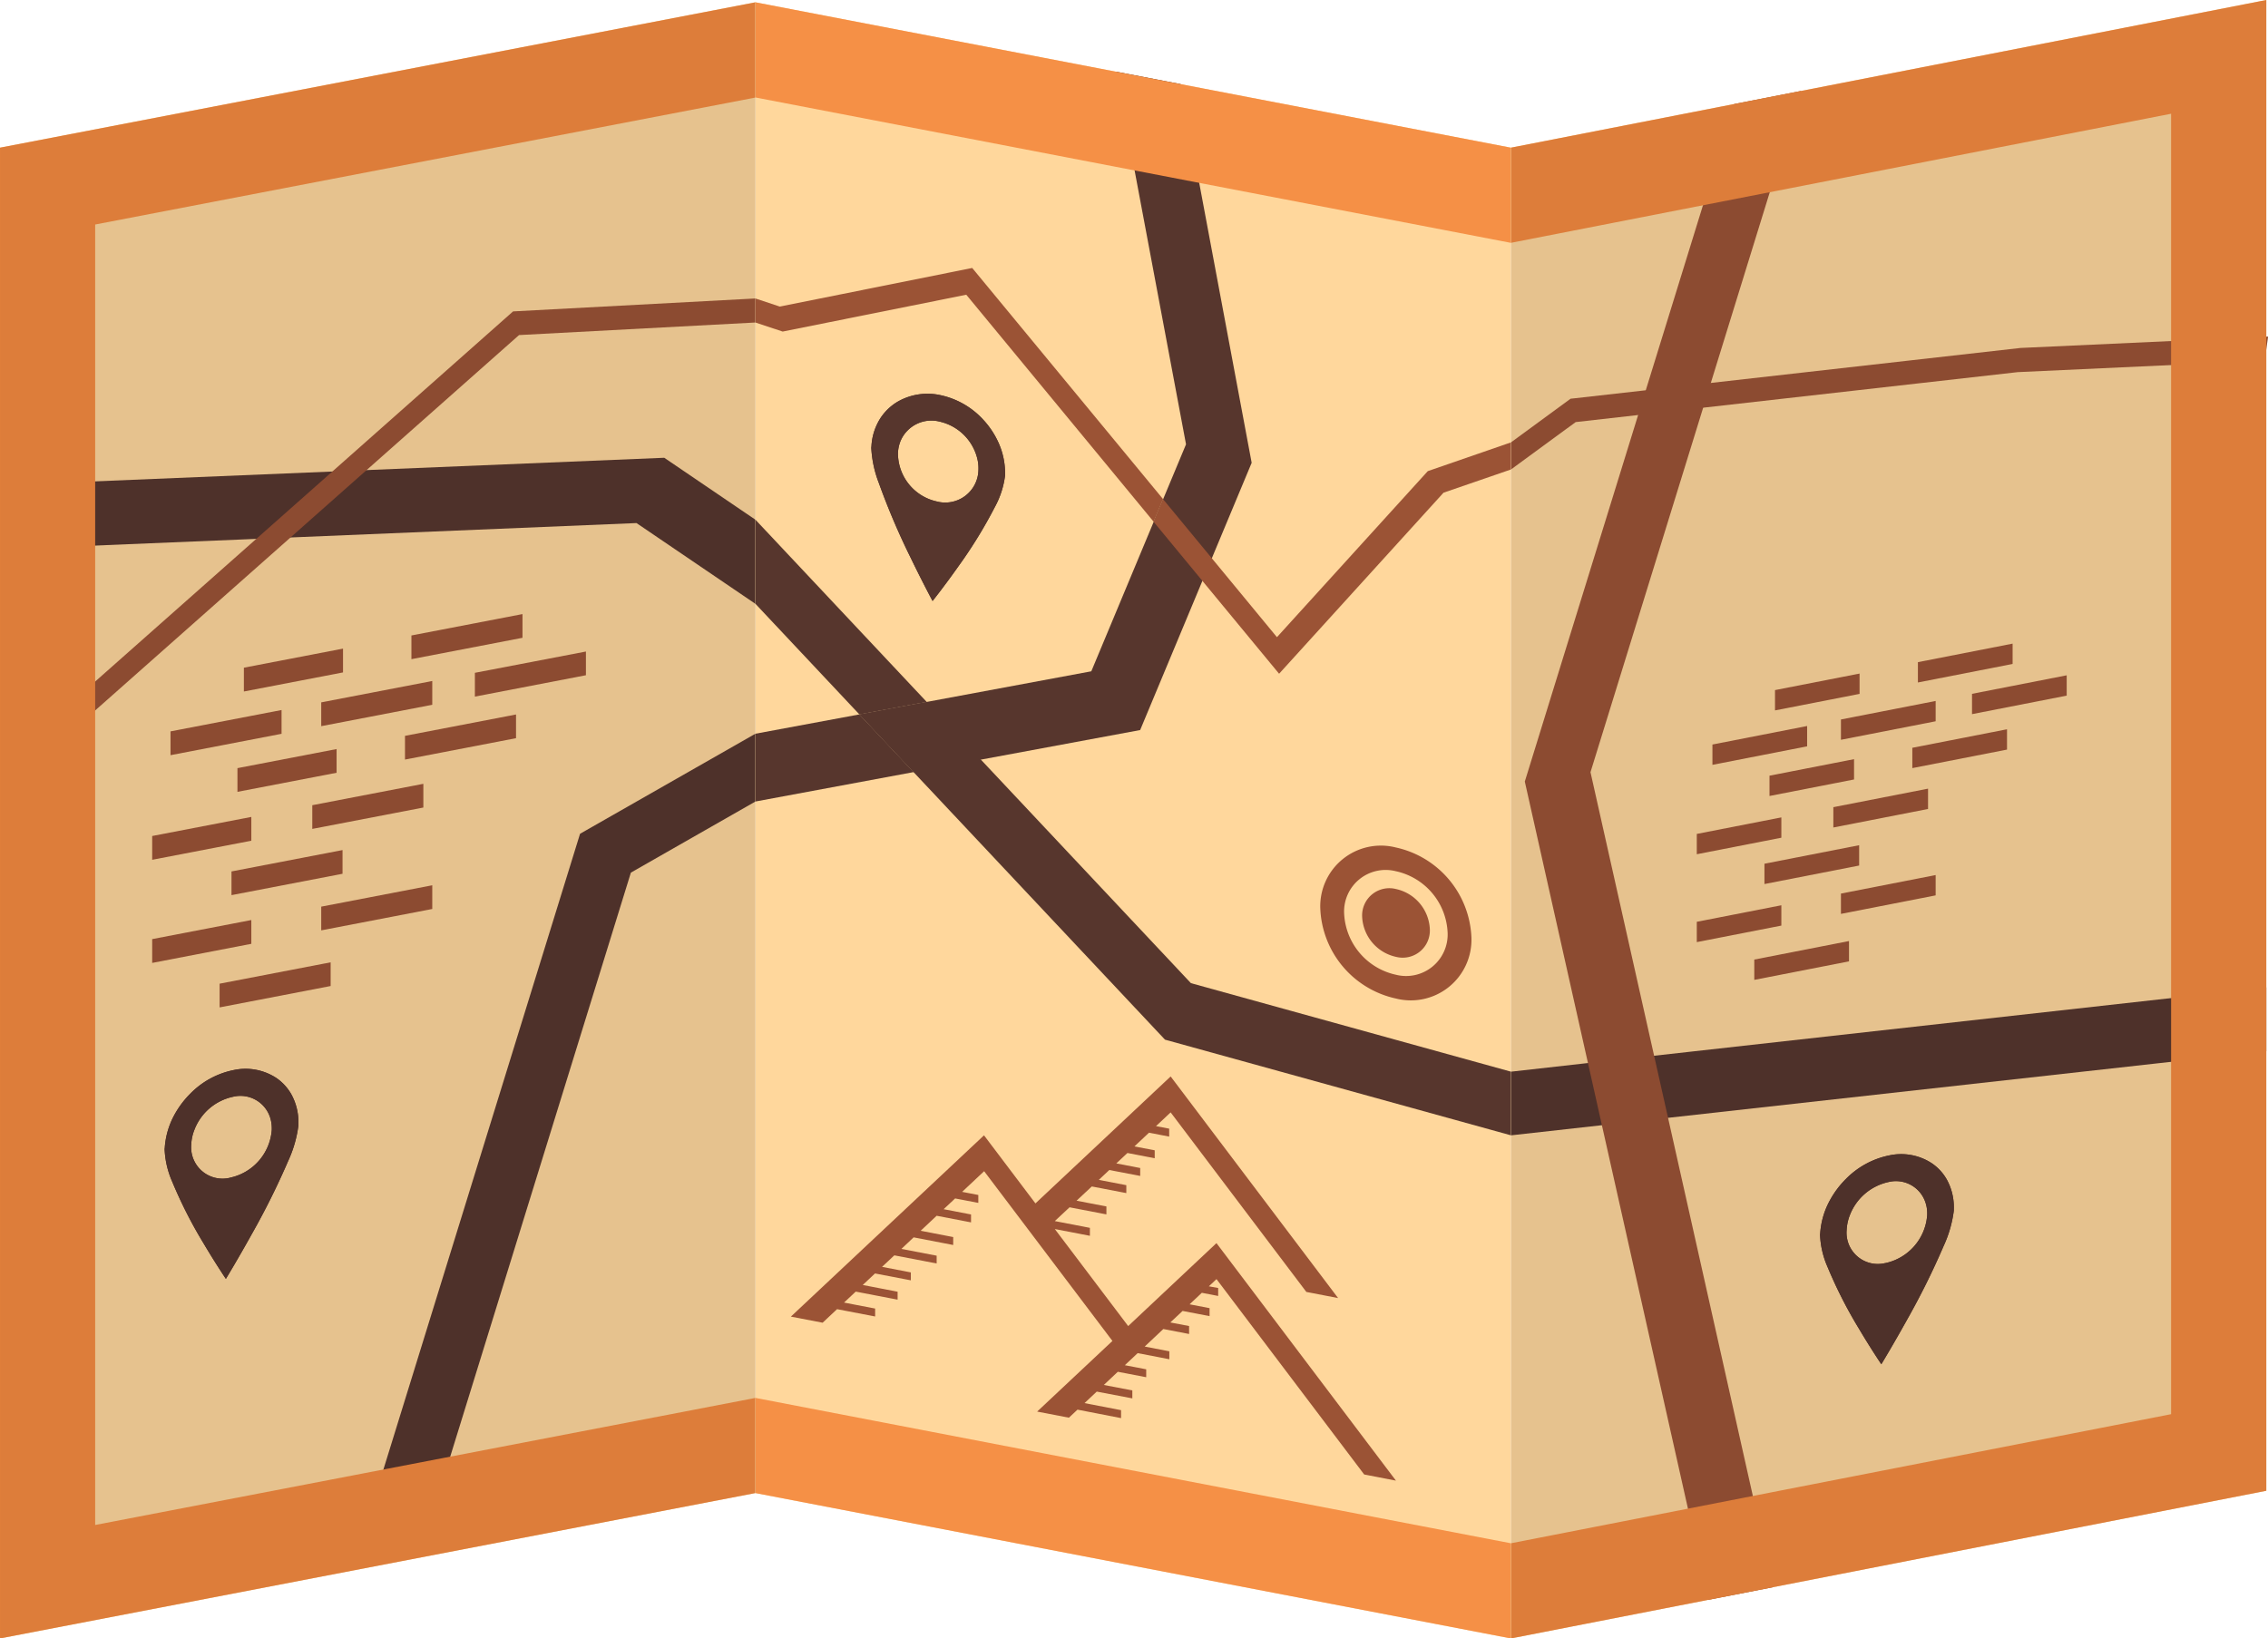 <?xml version="1.0" encoding="UTF-8"?> <svg xmlns="http://www.w3.org/2000/svg" width="133.949" height="96.79" viewBox="0 0 133.949 96.79"><defs><style> .cls-1 { fill: #ffd79c; } .cls-2 { fill: #57362d; } .cls-3 { fill: #9b5335; } .cls-4 { fill: #f58b3f; } .cls-5 { fill: #f59046; } .cls-6 { opacity: 0.1; } .cls-7 { fill: #040506; } </style></defs><g id="Group_1606" data-name="Group 1606" transform="translate(-1187.296 -567.787)"><g id="Group_1595" data-name="Group 1595" transform="translate(1276.528 567.787)"><path id="Path_2566" data-name="Path 2566" class="cls-1" d="M1279.793,567.787v88.066l-44.614,8.724V576.511Z" transform="translate(-1235.178 -567.787)"></path><path id="Path_2567" data-name="Path 2567" class="cls-2" d="M1279.793,599.09v3.766l-35.329,3.934-3.907.436-5.378.6v-3.761l4.553-.511,3.907-.431Z" transform="translate(-1235.178 -540.755)"></path><path id="Path_2568" data-name="Path 2568" class="cls-3" d="M1244.081,631.332l6.216,27.725-3.832.749-6.291-28.038-.824-3.675-3.729-16.626,12.371-40.025,3.945-.771L1239.5,610.914l3.757,16.748Z" transform="translate(-1234.797 -565.297)"></path><g id="Group_1591" data-name="Group 1591" transform="translate(10.981 38.023)"><path id="Path_2569" data-name="Path 2569" class="cls-3" d="M1248.544,589.139l-4.994.976v1.2l4.994-.976Z" transform="translate(-1238.93 -587.371)"></path><path id="Path_2570" data-name="Path 2570" class="cls-3" d="M1251.233,590.007l-5.593,1.094v1.2l5.593-1.094Z" transform="translate(-1237.126 -586.621)"></path><path id="Path_2571" data-name="Path 2571" class="cls-3" d="M1243.215,596.873l5.593-1.094v-1.2l-5.593,1.094Z" transform="translate(-1239.219 -582.671)"></path><path id="Path_2572" data-name="Path 2572" class="cls-3" d="M1242.893,599.911l5.594-1.094v-1.2l-5.594,1.094Z" transform="translate(-1239.497 -580.048)"></path><path id="Path_2573" data-name="Path 2573" class="cls-3" d="M1250.992,592.787l-5.593,1.094v1.2l5.593-1.094Z" transform="translate(-1237.334 -584.22)"></path><path id="Path_2574" data-name="Path 2574" class="cls-3" d="M1245.64,597.819l5.593-1.094v-1.2l-5.593,1.094Z" transform="translate(-1237.126 -581.854)"></path><path id="Path_2575" data-name="Path 2575" class="cls-3" d="M1247.16,590.8l-5.593,1.094v1.2L1247.16,592Z" transform="translate(-1240.643 -585.934)"></path><path id="Path_2576" data-name="Path 2576" class="cls-3" d="M1249.794,590.288v1.2l5.592-1.094v-1.2Z" transform="translate(-1233.539 -587.323)"></path><path id="Path_2577" data-name="Path 2577" class="cls-3" d="M1253.672,588.19l-5.593,1.094v1.2l5.593-1.094Z" transform="translate(-1235.02 -588.19)"></path><path id="Path_2578" data-name="Path 2578" class="cls-3" d="M1243.375,594.028l4.994-.976v-1.2l-4.994.977Z" transform="translate(-1239.081 -585.028)"></path><path id="Path_2579" data-name="Path 2579" class="cls-3" d="M1246.065,596.484l-4.994.976v1.2l4.994-.976Z" transform="translate(-1241.071 -581.028)"></path><path id="Path_2580" data-name="Path 2580" class="cls-3" d="M1246.065,593.7l-4.994.976v1.2l4.994-.976Z" transform="translate(-1241.071 -583.435)"></path><path id="Path_2581" data-name="Path 2581" class="cls-3" d="M1247.9,593.2l5.592-1.094v-1.2L1247.9,592Z" transform="translate(-1235.17 -585.847)"></path></g><g id="Group_1594" data-name="Group 1594" transform="translate(18.257 68.183)"><g id="Group_1592" data-name="Group 1592"><path id="Path_2582" data-name="Path 2582" class="cls-2" d="M1252.274,609.807a7.1,7.1,0,0,0,.606-2.1c0-.039,0-.076,0-.115a3.38,3.38,0,0,0-.413-1.716,2.842,2.842,0,0,0-.869-.952,3.3,3.3,0,0,0-2.51-.481,4.963,4.963,0,0,0-2.585,1.4,5.444,5.444,0,0,0-.956,1.282,4.689,4.689,0,0,0-.557,1.891c0,.039-.009.078-.011.118a5.213,5.213,0,0,0,.447,1.914,26.678,26.678,0,0,0,1.845,3.628l0,0c.717,1.211,1.327,2.108,1.327,2.108s.688-1.131,1.513-2.618l0,0A44.977,44.977,0,0,0,1252.274,609.807Zm-3.44,1a1.847,1.847,0,0,1-2.283-1.964,2.726,2.726,0,0,1,.065-.473,2.855,2.855,0,0,1,.12-.386,3.166,3.166,0,0,1,2.288-1.964,1.835,1.835,0,0,1,2.164,1.161,2.034,2.034,0,0,1,.092.348,2.294,2.294,0,0,1,.026.457A3.132,3.132,0,0,1,1248.834,610.81Z" transform="translate(-1244.975 -604.375)"></path></g><g id="Group_1593" data-name="Group 1593"><path id="Path_2583" data-name="Path 2583" class="cls-2" d="M1252.274,609.807a7.1,7.1,0,0,0,.606-2.1c0-.039,0-.076,0-.115a3.38,3.38,0,0,0-.413-1.716,2.842,2.842,0,0,0-.869-.952,3.3,3.3,0,0,0-2.51-.481,4.963,4.963,0,0,0-2.585,1.4,5.444,5.444,0,0,0-.956,1.282,4.689,4.689,0,0,0-.557,1.891c0,.039-.009.078-.011.118a5.213,5.213,0,0,0,.447,1.914,26.678,26.678,0,0,0,1.845,3.628l0,0c.717,1.211,1.327,2.108,1.327,2.108s.688-1.131,1.513-2.618l0,0A44.977,44.977,0,0,0,1252.274,609.807Zm-3.44,1a1.847,1.847,0,0,1-2.283-1.964,2.726,2.726,0,0,1,.065-.473,2.855,2.855,0,0,1,.12-.386,3.166,3.166,0,0,1,2.288-1.964,1.835,1.835,0,0,1,2.164,1.161,2.034,2.034,0,0,1,.092.348,2.294,2.294,0,0,1,.026.457A3.132,3.132,0,0,1,1248.834,610.81Z" transform="translate(-1244.975 -604.375)"></path></g></g><path id="Path_2584" data-name="Path 2584" class="cls-3" d="M1279.9,578.457l-.1.713-.1.713-14.583.673-18.569,2.1-3.841.433-3.7.418-3.823,2.8v-1.6l3.523-2.581.206-.021,4.24-.478,3.842-.433,18.283-2.066,14.521-.666Z" transform="translate(-1235.178 -558.573)"></path><path id="Path_2585" data-name="Path 2585" class="cls-4" d="M1235.179,576.51v5.622l38.993-7.626V651.33l-38.993,7.626v5.621l44.614-8.723V567.787Z" transform="translate(-1235.178 -567.787)"></path></g><g id="Group_1600" data-name="Group 1600" transform="translate(1187.296 567.923)"><path id="Path_2586" data-name="Path 2586" class="cls-1" d="M1231.91,567.86v88.067l-44.614,8.587V576.448Z" transform="translate(-1187.296 -567.86)"></path><path id="Path_2587" data-name="Path 2587" class="cls-2" d="M1211.162,596.956l10.357-5.91v4.005l-7.355,4.2-11.275,36.456-3.56-.486Z" transform="translate(-1176.904 -547.837)"></path><path id="Path_2588" data-name="Path 2588" class="cls-2" d="M1226.528,582.3l5.382,3.658v4.97l-7.022-4.771-20.434.851-2.018.083h-.005l-15.135.628v-3.794l19.627-.813,2.024-.085Z" transform="translate(-1187.296 -555.393)"></path><g id="Group_1596" data-name="Group 1596" transform="translate(8.988 36.141)"><path id="Path_2589" data-name="Path 2589" class="cls-3" d="M1200.88,588.348l-5.855,1.127v1.406l5.855-1.127Z" transform="translate(-1189.609 -586.308)"></path><path id="Path_2590" data-name="Path 2590" class="cls-3" d="M1204.034,589.375l-6.558,1.262v1.406l6.558-1.263Z" transform="translate(-1187.492 -585.422)"></path><path id="Path_2591" data-name="Path 2591" class="cls-3" d="M1194.632,597.4l6.558-1.262v-1.4l-6.558,1.262Z" transform="translate(-1189.948 -580.797)"></path><path id="Path_2592" data-name="Path 2592" class="cls-3" d="M1194.255,600.958l6.558-1.263v-1.4l-6.558,1.262Z" transform="translate(-1190.273 -577.723)"></path><path id="Path_2593" data-name="Path 2593" class="cls-3" d="M1203.752,592.634l-6.559,1.263v1.4l6.559-1.262Z" transform="translate(-1187.737 -582.607)"></path><path id="Path_2594" data-name="Path 2594" class="cls-3" d="M1197.476,598.516l6.558-1.263v-1.4l-6.558,1.262Z" transform="translate(-1187.492 -579.832)"></path><path id="Path_2595" data-name="Path 2595" class="cls-3" d="M1199.258,590.295l-6.558,1.262v1.406l6.558-1.263Z" transform="translate(-1191.617 -584.628)"></path><path id="Path_2596" data-name="Path 2596" class="cls-3" d="M1202.346,589.7v1.406l6.558-1.263v-1.4Z" transform="translate(-1183.287 -586.231)"></path><path id="Path_2597" data-name="Path 2597" class="cls-3" d="M1206.894,587.254l-6.559,1.263v1.4l6.559-1.262Z" transform="translate(-1185.024 -587.254)"></path><path id="Path_2598" data-name="Path 2598" class="cls-3" d="M1194.821,594.062l5.855-1.127v-1.4l-5.855,1.127Z" transform="translate(-1189.785 -583.561)"></path><path id="Path_2599" data-name="Path 2599" class="cls-3" d="M1197.974,596.952l-5.855,1.127v1.406l5.855-1.128Z" transform="translate(-1192.119 -578.878)"></path><path id="Path_2600" data-name="Path 2600" class="cls-3" d="M1197.974,593.684l-5.855,1.127v1.405l5.855-1.127Z" transform="translate(-1192.119 -581.701)"></path><path id="Path_2601" data-name="Path 2601" class="cls-3" d="M1200.131,593.1l6.558-1.263v-1.4l-6.558,1.262Z" transform="translate(-1185.2 -584.506)"></path></g><g id="Group_1599" data-name="Group 1599" transform="translate(9.72 63.007)"><g id="Group_1597" data-name="Group 1597"><path id="Path_2602" data-name="Path 2602" class="cls-2" d="M1199.81,607.112a7.156,7.156,0,0,0,.606-2.1c0-.039,0-.076,0-.115a3.409,3.409,0,0,0-.415-1.718,2.907,2.907,0,0,0-.867-.956,3.317,3.317,0,0,0-2.512-.488,4.95,4.95,0,0,0-2.585,1.392,5.5,5.5,0,0,0-.956,1.278,4.694,4.694,0,0,0-.557,1.892c0,.039-.009.078-.011.117a5.274,5.274,0,0,0,.447,1.916,26.726,26.726,0,0,0,1.845,3.634l0,0c.717,1.211,1.327,2.112,1.327,2.112s.688-1.129,1.513-2.615l0,0A44.976,44.976,0,0,0,1199.81,607.112Zm-3.44.991a1.853,1.853,0,0,1-2.283-1.972,2.612,2.612,0,0,1,.185-.859,3.143,3.143,0,0,1,2.288-1.955,1.843,1.843,0,0,1,2.164,1.165,2.1,2.1,0,0,1,.091.35,2.273,2.273,0,0,1,.026.455A3.12,3.12,0,0,1,1196.37,608.1Z" transform="translate(-1192.511 -601.67)"></path></g><g id="Group_1598" data-name="Group 1598"><path id="Path_2603" data-name="Path 2603" class="cls-2" d="M1199.81,607.112a7.156,7.156,0,0,0,.606-2.1c0-.039,0-.076,0-.115a3.409,3.409,0,0,0-.415-1.718,2.907,2.907,0,0,0-.867-.956,3.317,3.317,0,0,0-2.512-.488,4.95,4.95,0,0,0-2.585,1.392,5.5,5.5,0,0,0-.956,1.278,4.694,4.694,0,0,0-.557,1.892c0,.039-.009.078-.011.117a5.274,5.274,0,0,0,.447,1.916,26.726,26.726,0,0,0,1.845,3.634l0,0c.717,1.211,1.327,2.112,1.327,2.112s.688-1.129,1.513-2.615l0,0A44.976,44.976,0,0,0,1199.81,607.112Zm-3.44.991a1.853,1.853,0,0,1-2.283-1.972,2.612,2.612,0,0,1,.185-.859,3.143,3.143,0,0,1,2.288-1.955,1.843,1.843,0,0,1,2.164,1.165,2.1,2.1,0,0,1,.091.35,2.273,2.273,0,0,1,.026.455A3.12,3.12,0,0,1,1196.37,608.1Z" transform="translate(-1192.511 -601.67)"></path></g></g><path id="Path_2604" data-name="Path 2604" class="cls-3" d="M1216.264,578.012l14.311-.764v1.42l-13.959.742-9,7.973-4.493,3.98-13.481,11.94-.8-1,12.254-10.852,4.492-3.979Z" transform="translate(-1185.961 -559.752)"></path><path id="Path_2605" data-name="Path 2605" class="cls-4" d="M1231.909,655.926v-5.62l-38.993,7.506V580.987l38.993-7.5V567.86l-44.614,8.587v88.066Z" transform="translate(-1187.295 -567.86)"></path></g><g id="Group_1604" data-name="Group 1604" transform="translate(1231.91 567.923)"><path id="Path_2606" data-name="Path 2606" class="cls-1" d="M1255.854,576.448v88.066l-44.618-8.587V567.86Z" transform="translate(-1211.236 -567.86)"></path><path id="Path_2607" data-name="Path 2607" class="cls-2" d="M1220.581,593.842l-9.345,1.738v-4.005l6.141-1.141Z" transform="translate(-1211.236 -548.366)"></path><path id="Path_2608" data-name="Path 2608" class="cls-2" d="M1237.7,593.164l-2.352,5.637-.557,1.336-3.677,8.815-9.4,1.746-3.977.738-3.2-3.409,3.977-.738,9.715-1.808,3.687-8.837.557-1.336,1.35-3.235-4.132-22.015,3.818.734Z" transform="translate(-1208.39 -565.96)"></path><path id="Path_2609" data-name="Path 2609" class="cls-2" d="M1221.354,595.028l-3.977.738-6.141-6.536v-4.97Z" transform="translate(-1211.236 -553.698)"></path><path id="Path_2610" data-name="Path 2610" class="cls-2" d="M1253.008,611.879v3.761l-20.428-5.651-14.845-15.8-3.2-3.409,3.977-.738,3.2,3.409,12.4,13.2Z" transform="translate(-1208.39 -548.708)"></path><path id="Path_2611" data-name="Path 2611" class="cls-5" d="M1255.854,626.309l-44.617-8.587V612.1l44.617,8.588Z" transform="translate(-1211.235 -529.655)"></path><path id="Path_2612" data-name="Path 2612" class="cls-3" d="M1246.221,625.427l1.875.362-10.6-14.031-5.214,4.9-4.333-5.732,2.072.4v-.47l-2.072-.4.87-.814,2.177.419v-.47l-1.763-.339.9-.841,2.039.392v-.468l-1.625-.313.62-.583,1.825.35v-.468l-1.411-.272.658-.615,1.61.311v-.47l-1.2-.229.863-.811,1.192.231v-.47l-.779-.149.865-.812,8.025,10.62v-.011l1.865.36-9.89-13.092-7.985,7.5-3.038-4.022L1212.36,616.1l1.875.36.852-.8,2.25.432v-.468l-1.836-.354.69-.647,2.473.475v-.468l-2.059-.4.725-.68,2.115.406v-.468l-1.7-.328.725-.68,2.5.481V612.5l-2.082-.4.723-.682,2.337.451V611.4l-1.923-.371.945-.887,2.031.391v-.468l-1.618-.311.678-.635,1.37.263v-.468l-.956-.184,1.3-1.221,7.577,10.028-4.446,4.173,1.876.361.507-.475,2.573.5v-.47l-2.16-.416.725-.68,2.1.4v-.47l-1.684-.322.827-.779,1.677.322v-.468l-1.262-.242.759-.714,1.869.362v-.47l-1.455-.28,1.1-1.036,1.522.293v-.469l-1.109-.212.725-.68,1.593.306V615.6l-1.18-.227.723-.68.965.187v-.47l-.55-.1.451-.425Z" transform="translate(-1210.265 -538.457)"></path><path id="Path_2613" data-name="Path 2613" class="cls-3" d="M1234.468,598.376a1.605,1.605,0,0,1-2,1.617,2.545,2.545,0,0,1-2-2.387,1.608,1.608,0,0,1,2-1.62A2.546,2.546,0,0,1,1234.468,598.376Z" transform="translate(-1194.634 -543.603)"></path><path id="Path_2614" data-name="Path 2614" class="cls-3" d="M1233.6,603.614a5.678,5.678,0,0,1-4.463-5.322,3.582,3.582,0,0,1,4.463-3.6,5.676,5.676,0,0,1,4.463,5.32A3.582,3.582,0,0,1,1233.6,603.614Zm0-7.519a2.453,2.453,0,0,0-3.056,2.469,3.888,3.888,0,0,0,3.056,3.645,2.454,2.454,0,0,0,3.058-2.469A3.887,3.887,0,0,0,1233.6,596.094Z" transform="translate(-1195.774 -544.763)"></path><g id="Group_1603" data-name="Group 1603" transform="translate(6.842 23.127)"><g id="Group_1601" data-name="Group 1601"><path id="Path_2615" data-name="Path 2615" class="cls-2" d="M1222.206,586.962a5.233,5.233,0,0,0,.606-1.869c0-.039,0-.078,0-.115a4.383,4.383,0,0,0-.416-1.878,4.993,4.993,0,0,0-.866-1.29,4.774,4.774,0,0,0-2.512-1.454,3.543,3.543,0,0,0-2.585.4,3.136,3.136,0,0,0-.956.911,3.4,3.4,0,0,0-.557,1.675c0,.039-.009.076-.011.116a6.682,6.682,0,0,0,.448,2.087,42.039,42.039,0,0,0,1.845,4.344l0,0c.718,1.489,1.327,2.622,1.327,2.622s.688-.863,1.513-2.031l0,0A27.546,27.546,0,0,0,1222.206,586.962Zm-3.44-.334a2.918,2.918,0,0,1-2.281-2.849,2.173,2.173,0,0,1,.063-.447,2,2,0,0,1,.119-.341,1.978,1.978,0,0,1,2.288-1.075,2.968,2.968,0,0,1,2.164,2,2.783,2.783,0,0,1,.092.384,2.458,2.458,0,0,1,.026.466A1.961,1.961,0,0,1,1218.766,586.628Z" transform="translate(-1214.907 -580.27)"></path></g><g id="Group_1602" data-name="Group 1602"><path id="Path_2616" data-name="Path 2616" class="cls-2" d="M1222.206,586.962a5.233,5.233,0,0,0,.606-1.869c0-.039,0-.078,0-.115a4.383,4.383,0,0,0-.416-1.878,4.993,4.993,0,0,0-.866-1.29,4.774,4.774,0,0,0-2.512-1.454,3.543,3.543,0,0,0-2.585.4,3.136,3.136,0,0,0-.956.911,3.4,3.4,0,0,0-.557,1.675c0,.039-.009.076-.011.116a6.682,6.682,0,0,0,.448,2.087,42.039,42.039,0,0,0,1.845,4.344l0,0c.718,1.489,1.327,2.622,1.327,2.622s.688-.863,1.513-2.031l0,0A27.546,27.546,0,0,0,1222.206,586.962Zm-3.44-.334a2.918,2.918,0,0,1-2.281-2.849,2.173,2.173,0,0,1,.063-.447,2,2,0,0,1,.119-.341,1.978,1.978,0,0,1,2.288-1.075,2.968,2.968,0,0,1,2.164,2,2.783,2.783,0,0,1,.092.384,2.458,2.458,0,0,1,.026.466A1.961,1.961,0,0,1,1218.766,586.628Z" transform="translate(-1214.907 -580.27)"></path></g></g><path id="Path_2617" data-name="Path 2617" class="cls-3" d="M1235.313,589.937l-.557,1.336-11.065-13.41-10.844,2.176-1.612-.535v-1.42l1.442.479,11.364-2.281Z" transform="translate(-1211.236 -560.588)"></path><path id="Path_2618" data-name="Path 2618" class="cls-3" d="M1244.955,581.812v1.6l-3.977,1.37-9.711,10.695-4.53-5.486-2.881-3.491.557-1.336,2.881,3.491,3.846,4.662,8.909-9.809Z" transform="translate(-1200.337 -555.812)"></path><path id="Path_2619" data-name="Path 2619" class="cls-5" d="M1255.854,582.07l-44.617-8.588V567.86l44.617,8.588Z" transform="translate(-1211.235 -567.86)"></path></g><g id="Group_1605" data-name="Group 1605" class="cls-6" transform="translate(1187.296 567.788)"><path id="Path_2620" data-name="Path 2620" class="cls-7" d="M1279.9,587.671l-.1.006V567.787h0l-44.614,8.724v88.066h0l44.614-8.724V588.382Z" transform="translate(-1145.946 -567.787)"></path><path id="Path_2621" data-name="Path 2621" class="cls-7" d="M1187.3,596.39v68.124l44.614-8.588V567.86l-44.614,8.588Z" transform="translate(-1187.296 -567.724)"></path></g></g></svg> 